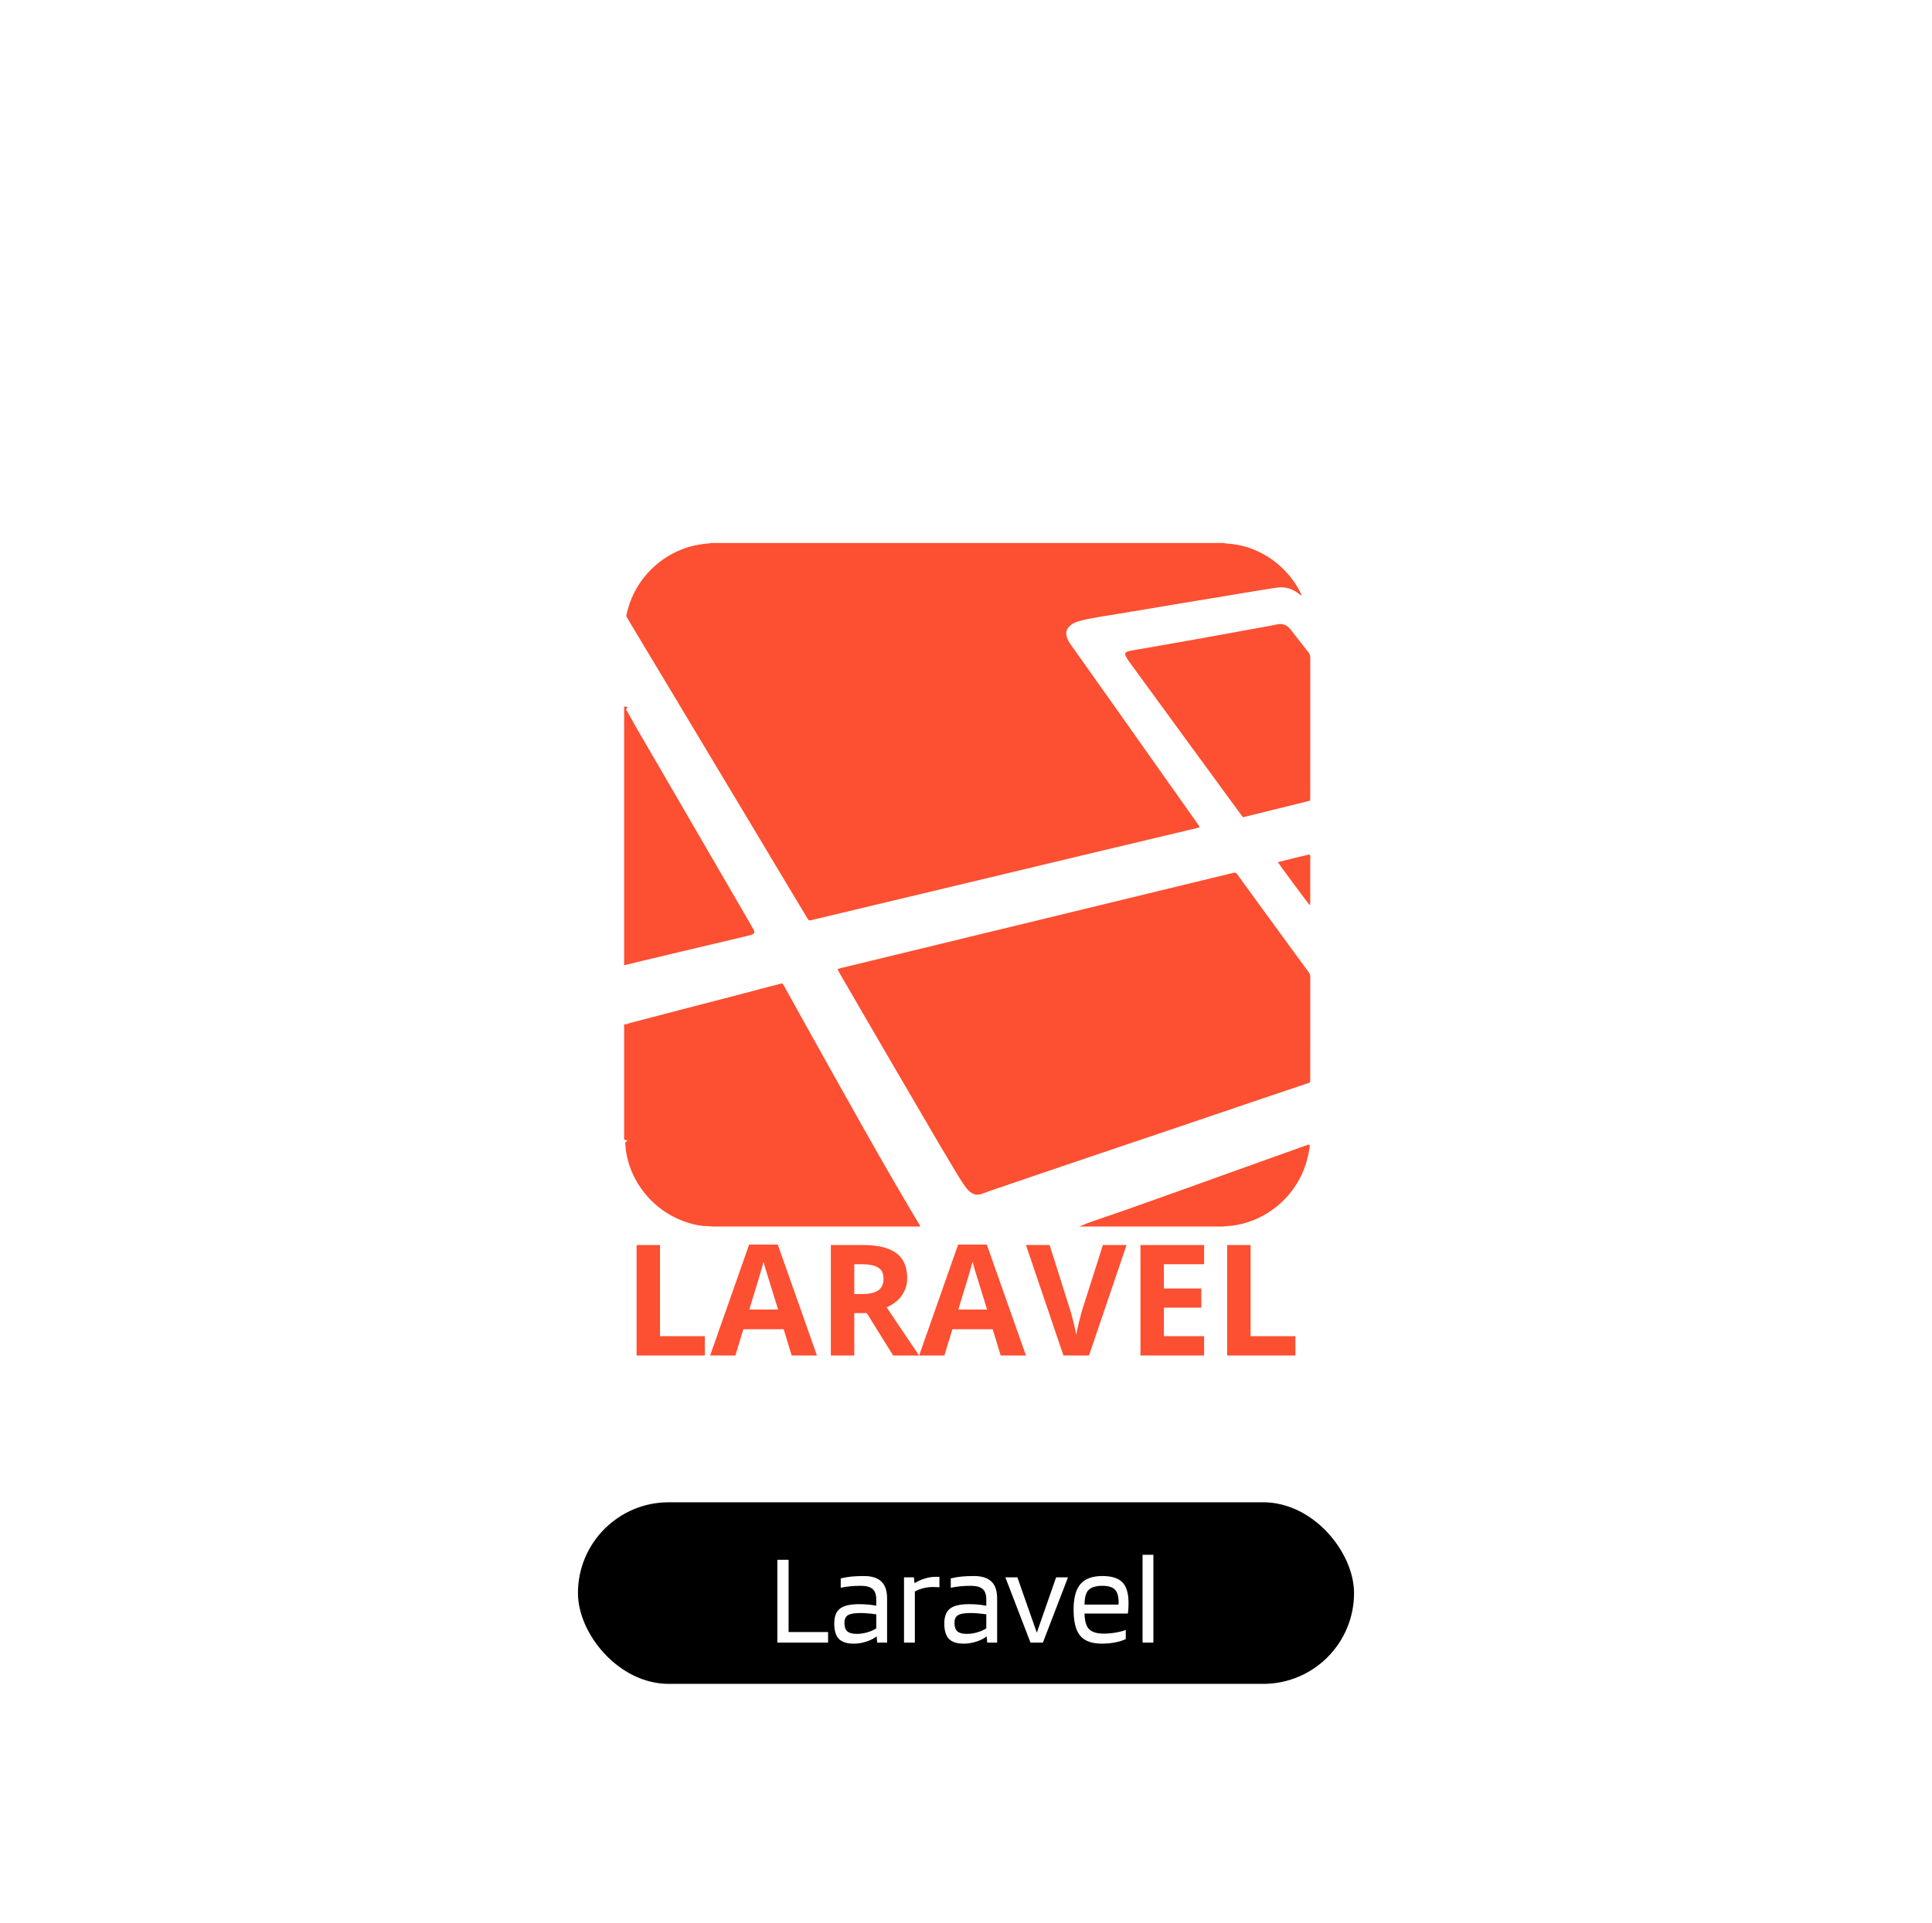 <svg width="234" height="233" viewBox="0 0 234 233" fill="none" xmlns="http://www.w3.org/2000/svg">
<g filter="url(#filter0_d)">
<rect x="34" y="26.894" width="165.853" height="165.853" rx="24.878" fill="white"/>
</g>
<path d="M78.63 79.309L80.755 82.843L82.714 86.11C83.73 87.805 84.747 89.501 85.762 91.196L87.841 94.665L90.874 99.715L94.584 105.915C95.654 107.701 96.726 109.485 97.797 111.269L97.941 111.478C98.096 111.526 98.219 111.485 98.348 111.454C99.759 111.115 101.171 110.779 102.583 110.442C104.873 109.895 107.162 109.35 109.452 108.802L113.039 107.944C115.353 107.391 117.669 106.84 119.984 106.285C122.324 105.726 124.663 105.163 127.003 104.602C128.186 104.319 129.369 104.036 130.552 103.754L137.421 102.116L144.902 100.335L145.305 100.226L145.195 100.007C144.516 99.044 143.834 98.083 143.154 97.122L141.137 94.267L138.981 91.222L136.919 88.302L134.877 85.417L132.767 82.436L130.7 79.521L129.609 77.983C129.443 77.746 129.31 77.492 129.221 77.215C129.006 76.547 129.252 76.102 129.641 75.773C129.894 75.559 130.185 75.403 130.501 75.31C130.94 75.18 131.382 75.057 131.83 74.972C132.73 74.803 133.634 74.658 134.537 74.508C135.556 74.339 136.576 74.177 137.596 74.009C138.241 73.903 138.885 73.791 139.53 73.682L142.161 73.239C143.012 73.096 143.864 72.954 144.715 72.815L147.502 72.359L149.437 72.033C150.172 71.911 150.908 71.788 151.643 71.668C152.56 71.519 153.476 71.368 154.394 71.224C154.939 71.139 155.487 71.108 156.029 71.265C156.436 71.383 156.805 71.573 157.151 71.816L157.627 72.149C157.675 72.039 157.606 71.979 157.575 71.916C156.887 70.524 155.948 69.327 154.758 68.329C153.649 67.401 152.405 66.719 151.029 66.285C150.216 66.027 149.381 65.908 148.53 65.844L148.112 65.781H86.188L85.853 65.835C85.108 65.894 84.375 66.004 83.654 66.202C82.075 66.636 80.672 67.389 79.434 68.456C78.706 69.083 78.071 69.79 77.532 70.587C76.7 71.816 76.132 73.153 75.848 74.64L76.208 75.268C77.015 76.616 77.823 77.962 78.63 79.309ZM82.725 147.922C83.483 148.214 84.266 148.419 85.073 148.518L85.891 148.554C86.019 148.571 86.141 148.594 86.266 148.594H111.491C111.451 148.594 111.414 148.477 111.369 148.398C110.376 146.704 109.373 145.042 108.392 143.342C107.157 141.2 105.934 139.063 104.716 136.91C103.416 134.61 102.128 132.308 100.837 130.002C99.612 127.809 98.388 125.619 97.167 123.424C96.43 122.097 95.696 120.771 94.96 119.444L94.763 119.14L94.405 119.211C93.696 119.394 92.988 119.579 92.28 119.765C91.294 120.025 90.309 120.289 89.323 120.547C87.109 121.123 84.894 121.696 82.68 122.271C80.427 122.855 78.223 123.441 75.969 124.023C75.833 124.059 76.375 124.072 75.594 124.095V138.083C76.375 138.165 75.7 138.313 75.717 138.456C75.769 138.87 75.784 139.287 75.857 139.698C76.13 141.227 76.708 142.626 77.594 143.9C78.894 145.769 80.604 147.105 82.725 147.922ZM77.942 116.368C80.548 115.748 83.155 115.129 85.761 114.511L89.195 113.699C89.767 113.563 90.342 113.433 90.909 113.279C91.414 113.143 91.477 112.976 91.217 112.519C90.841 111.86 90.459 111.205 90.078 110.549L86.728 104.781L83.379 99.011C82.243 97.055 81.106 95.098 79.969 93.142L77.051 88.121L75.837 85.948C75.759 85.815 76.376 85.658 75.594 85.588V116.944C75.594 116.922 75.754 116.904 75.855 116.88L77.942 116.368ZM158.154 138.78C157.132 139.144 156.111 139.509 155.089 139.875C152.763 140.708 150.438 141.542 148.112 142.376C146.822 142.84 145.531 143.308 144.238 143.77C141.605 144.711 138.969 145.647 136.334 146.586C134.807 147.129 133.28 147.621 131.754 148.167C131.336 148.318 130.923 148.594 130.509 148.594H148.034L148.412 148.558C148.856 148.539 149.295 148.497 149.733 148.416C151.532 148.087 153.143 147.354 154.569 146.217C155.665 145.344 156.557 144.298 157.255 143.079C157.974 141.825 158.401 140.479 158.605 139.054C158.623 138.931 158.662 138.797 158.559 138.67C158.415 138.659 158.286 138.733 158.154 138.78ZM156.648 115.248C155.875 114.191 155.102 113.136 154.33 112.078C153.266 110.618 152.202 109.156 151.14 107.696C150.708 107.103 150.27 106.515 149.848 105.915C149.721 105.735 149.576 105.687 149.378 105.74L149.265 105.773C147.308 106.248 145.35 106.723 143.392 107.197L139.885 108.048L133.024 109.715C130.762 110.265 128.5 110.815 126.237 111.364C123.886 111.933 121.534 112.501 119.184 113.072C116.871 113.633 114.559 114.197 112.246 114.759C110.009 115.302 107.773 115.846 105.536 116.388C104.354 116.675 103.173 116.961 101.991 117.25C101.817 117.292 101.63 117.302 101.445 117.443L101.603 117.744C102.594 119.454 103.584 121.165 104.577 122.874C105.7 124.81 106.825 126.745 107.952 128.679C109.192 130.804 110.435 132.928 111.677 135.053C112.391 136.273 113.1 137.496 113.819 138.713C114.619 140.065 115.422 141.415 116.237 142.758C116.48 143.161 116.757 143.544 117.036 143.922C117.223 144.175 117.455 144.39 117.729 144.555C118.01 144.726 118.315 144.779 118.634 144.707C118.8 144.669 118.962 144.615 119.122 144.559L119.711 144.341C121.852 143.608 123.992 142.876 126.135 142.147C127.806 141.577 129.479 141.011 131.152 140.446C132.812 139.883 134.473 139.322 136.133 138.762C137.78 138.205 139.429 137.649 141.077 137.093C142.762 136.523 144.448 135.954 146.133 135.383C148.201 134.681 150.269 133.976 152.337 133.276C154.332 132.601 156.327 131.93 158.323 131.258C158.445 131.216 158.58 131.199 158.682 131.065L158.694 130.774C158.694 126.636 158.694 122.497 158.699 118.359C158.699 118.138 158.64 117.96 158.507 117.783C157.881 116.941 157.266 116.094 156.648 115.248ZM156.305 76.258C155.841 75.67 155.249 75.483 154.525 75.672C154.209 75.755 153.885 75.807 153.564 75.866C152.509 76.059 151.454 76.249 150.398 76.44C148.855 76.721 147.312 77.004 145.767 77.282C144.545 77.502 143.321 77.718 142.098 77.933L137.191 78.791C136.985 78.827 136.777 78.863 136.58 78.926C136.291 79.019 136.206 79.201 136.338 79.472C136.447 79.694 136.581 79.907 136.727 80.107C137.741 81.505 138.761 82.9 139.78 84.296C141.184 86.22 142.591 88.144 143.996 90.068C145.185 91.695 146.376 93.322 147.566 94.949C148.502 96.228 149.437 97.505 150.373 98.783L150.559 99.007C153.252 98.34 155.941 97.676 158.676 97.001L158.694 96.58C158.694 90.949 158.694 85.319 158.699 79.688C158.699 79.44 158.638 79.24 158.483 79.043C157.799 78.181 157.13 77.309 156.454 76.441L156.305 76.258ZM158.489 103.541C157.261 103.836 156.029 104.117 154.771 104.45C154.905 104.686 158.353 109.342 158.554 109.562L158.68 109.632L158.694 109.348V107.387C158.696 106.251 158.699 105.113 158.696 103.976C158.696 103.837 158.734 103.69 158.64 103.549L158.489 103.541ZM77.102 164.219V150.833H79.94V161.875H85.369V164.219H77.102ZM95.888 164.219L94.918 161.033H90.038L89.067 164.219H86.009L90.734 150.779H94.203L98.946 164.219H95.888ZM94.24 158.652C93.343 155.765 92.837 154.133 92.725 153.754C92.612 153.375 92.531 153.076 92.482 152.857C92.28 153.638 91.704 155.57 90.751 158.652H94.24ZM103.469 159.083V164.219H100.63V150.833H104.53C106.349 150.833 107.695 151.165 108.568 151.826C109.441 152.488 109.877 153.494 109.877 154.843C109.877 155.63 109.661 156.33 109.227 156.944C108.794 157.557 108.18 158.037 107.387 158.386C109.402 161.395 110.714 163.339 111.324 164.218H108.175L104.98 159.082H103.469V159.083ZM103.469 156.776H104.384C105.281 156.776 105.944 156.626 106.371 156.327C106.798 156.028 107.012 155.558 107.012 154.917C107.012 154.283 106.794 153.83 106.357 153.562C105.92 153.294 105.244 153.159 104.329 153.159H103.469V156.776ZM121.202 164.219L120.232 161.033H115.352L114.381 164.219H111.323L116.048 150.779H119.517L124.26 164.219H121.202ZM119.555 158.652C118.658 155.765 118.152 154.133 118.04 153.754C117.927 153.375 117.846 153.076 117.797 152.857C117.595 153.638 117.019 155.57 116.066 158.652H119.555ZM133.58 150.833H136.446L131.895 164.219H128.801L124.26 150.833H127.126L129.644 158.798C129.784 159.269 129.929 159.816 130.079 160.442C130.229 161.068 130.322 161.502 130.358 161.747C130.425 161.185 130.654 160.202 131.044 158.799L133.58 150.833ZM145.839 164.219H138.13V150.833H145.839V153.159H140.969V156.098H145.501V158.424H140.969V161.875H145.839V164.219ZM148.631 164.219V150.833H151.469V161.875H156.898V164.219H148.631Z" fill="#FD4F31"/>
<rect x="70" y="182" width="94" height="22" rx="11" fill="black"/>
<path d="M100.296 197.72V199H94.152V188.968H95.512V197.72H100.296ZM103.395 199.128C102.584 199.128 101.987 198.936 101.603 198.552C101.23 198.157 101.043 197.539 101.043 196.696C101.043 195.843 101.272 195.24 101.731 194.888C102.19 194.525 102.968 194.344 104.067 194.344C104.43 194.344 104.787 194.36 105.139 194.392C105.491 194.424 105.822 194.472 106.131 194.536V193.768C106.131 193.181 105.982 192.76 105.683 192.504C105.384 192.248 104.904 192.12 104.243 192.12C103.752 192.12 103.32 192.141 102.947 192.184C102.574 192.216 102.2 192.275 101.827 192.36V191.224C102.254 191.117 102.686 191.043 103.123 191C103.571 190.957 104.078 190.936 104.643 190.936C105.592 190.936 106.296 191.16 106.755 191.608C107.214 192.045 107.443 192.728 107.443 193.656V199H106.243L106.179 198.264H106.147C105.827 198.52 105.411 198.728 104.899 198.888C104.398 199.048 103.896 199.128 103.395 199.128ZM104.211 195.416C103.486 195.416 102.979 195.507 102.691 195.688C102.414 195.859 102.275 196.168 102.275 196.616C102.275 197.085 102.392 197.427 102.627 197.64C102.862 197.843 103.246 197.944 103.779 197.944C104.195 197.944 104.622 197.88 105.059 197.752C105.496 197.624 105.854 197.464 106.131 197.272V195.576C105.779 195.523 105.448 195.485 105.139 195.464C104.84 195.432 104.531 195.416 104.211 195.416ZM110.806 199H109.493V191.096H110.694L110.758 191.768H110.822C111.238 191.523 111.654 191.341 112.07 191.224C112.486 191.096 112.896 191.032 113.302 191.032C113.472 191.032 113.584 191.032 113.638 191.032C113.702 191.032 113.75 191.037 113.782 191.048V192.312C113.707 192.291 113.611 192.28 113.494 192.28C113.387 192.269 113.216 192.264 112.982 192.264C112.598 192.264 112.219 192.312 111.846 192.408C111.483 192.493 111.136 192.627 110.806 192.808V199ZM116.723 199.128C115.912 199.128 115.315 198.936 114.931 198.552C114.558 198.157 114.371 197.539 114.371 196.696C114.371 195.843 114.6 195.24 115.059 194.888C115.518 194.525 116.296 194.344 117.395 194.344C117.758 194.344 118.115 194.36 118.467 194.392C118.819 194.424 119.15 194.472 119.459 194.536V193.768C119.459 193.181 119.31 192.76 119.011 192.504C118.712 192.248 118.232 192.12 117.571 192.12C117.08 192.12 116.648 192.141 116.275 192.184C115.902 192.216 115.528 192.275 115.155 192.36V191.224C115.582 191.117 116.014 191.043 116.451 191C116.899 190.957 117.406 190.936 117.971 190.936C118.92 190.936 119.624 191.16 120.083 191.608C120.542 192.045 120.771 192.728 120.771 193.656V199H119.571L119.507 198.264H119.475C119.155 198.52 118.739 198.728 118.227 198.888C117.726 199.048 117.224 199.128 116.723 199.128ZM117.539 195.416C116.814 195.416 116.307 195.507 116.019 195.688C115.742 195.859 115.603 196.168 115.603 196.616C115.603 197.085 115.72 197.427 115.955 197.64C116.19 197.843 116.574 197.944 117.107 197.944C117.523 197.944 117.95 197.88 118.387 197.752C118.824 197.624 119.182 197.464 119.459 197.272V195.576C119.107 195.523 118.776 195.485 118.467 195.464C118.168 195.432 117.859 195.416 117.539 195.416ZM127.913 191.096H129.353L126.313 199H124.809L121.769 191.096H123.225L125.577 197.8L127.913 191.096ZM136.351 197.464V198.568C136.074 198.717 135.663 198.851 135.119 198.968C134.586 199.075 134.042 199.128 133.487 199.128C132.25 199.128 131.365 198.808 130.831 198.168C130.298 197.528 130.031 196.472 130.031 195C130.031 193.581 130.309 192.552 130.863 191.912C131.418 191.261 132.303 190.936 133.519 190.936C134.65 190.936 135.461 191.192 135.951 191.704C136.442 192.205 136.687 193.048 136.687 194.232C136.687 194.445 136.682 194.643 136.671 194.824C136.661 195.005 136.639 195.224 136.607 195.48H131.359C131.37 196.355 131.546 196.979 131.887 197.352C132.239 197.725 132.842 197.912 133.695 197.912C134.154 197.912 134.634 197.869 135.135 197.784C135.637 197.699 136.042 197.592 136.351 197.464ZM135.487 194.056C135.477 193.352 135.322 192.856 135.023 192.568C134.725 192.269 134.223 192.12 133.519 192.12C132.73 192.12 132.17 192.291 131.839 192.632C131.519 192.963 131.359 193.549 131.359 194.392H135.471C135.471 194.371 135.471 194.323 135.471 194.248C135.482 194.163 135.487 194.099 135.487 194.056ZM139.696 188.36V199H138.384V188.36H139.696Z" fill="white"/>
<defs>
<filter id="filter0_d" x="0.829" y="0.358" width="232.195" height="232.195" filterUnits="userSpaceOnUse" color-interpolation-filters="sRGB">
<feFlood flood-opacity="0" result="BackgroundImageFix"/>
<feColorMatrix in="SourceAlpha" type="matrix" values="0 0 0 0 0 0 0 0 0 0 0 0 0 0 0 0 0 0 127 0"/>
<feOffset dy="6.634"/>
<feGaussianBlur stdDeviation="16.585"/>
<feColorMatrix type="matrix" values="0 0 0 0 0 0 0 0 0 0 0 0 0 0 0 0 0 0 0.5 0"/>
<feBlend mode="normal" in2="BackgroundImageFix" result="effect1_dropShadow"/>
<feBlend mode="normal" in="SourceGraphic" in2="effect1_dropShadow" result="shape"/>
</filter>
</defs>
</svg>
